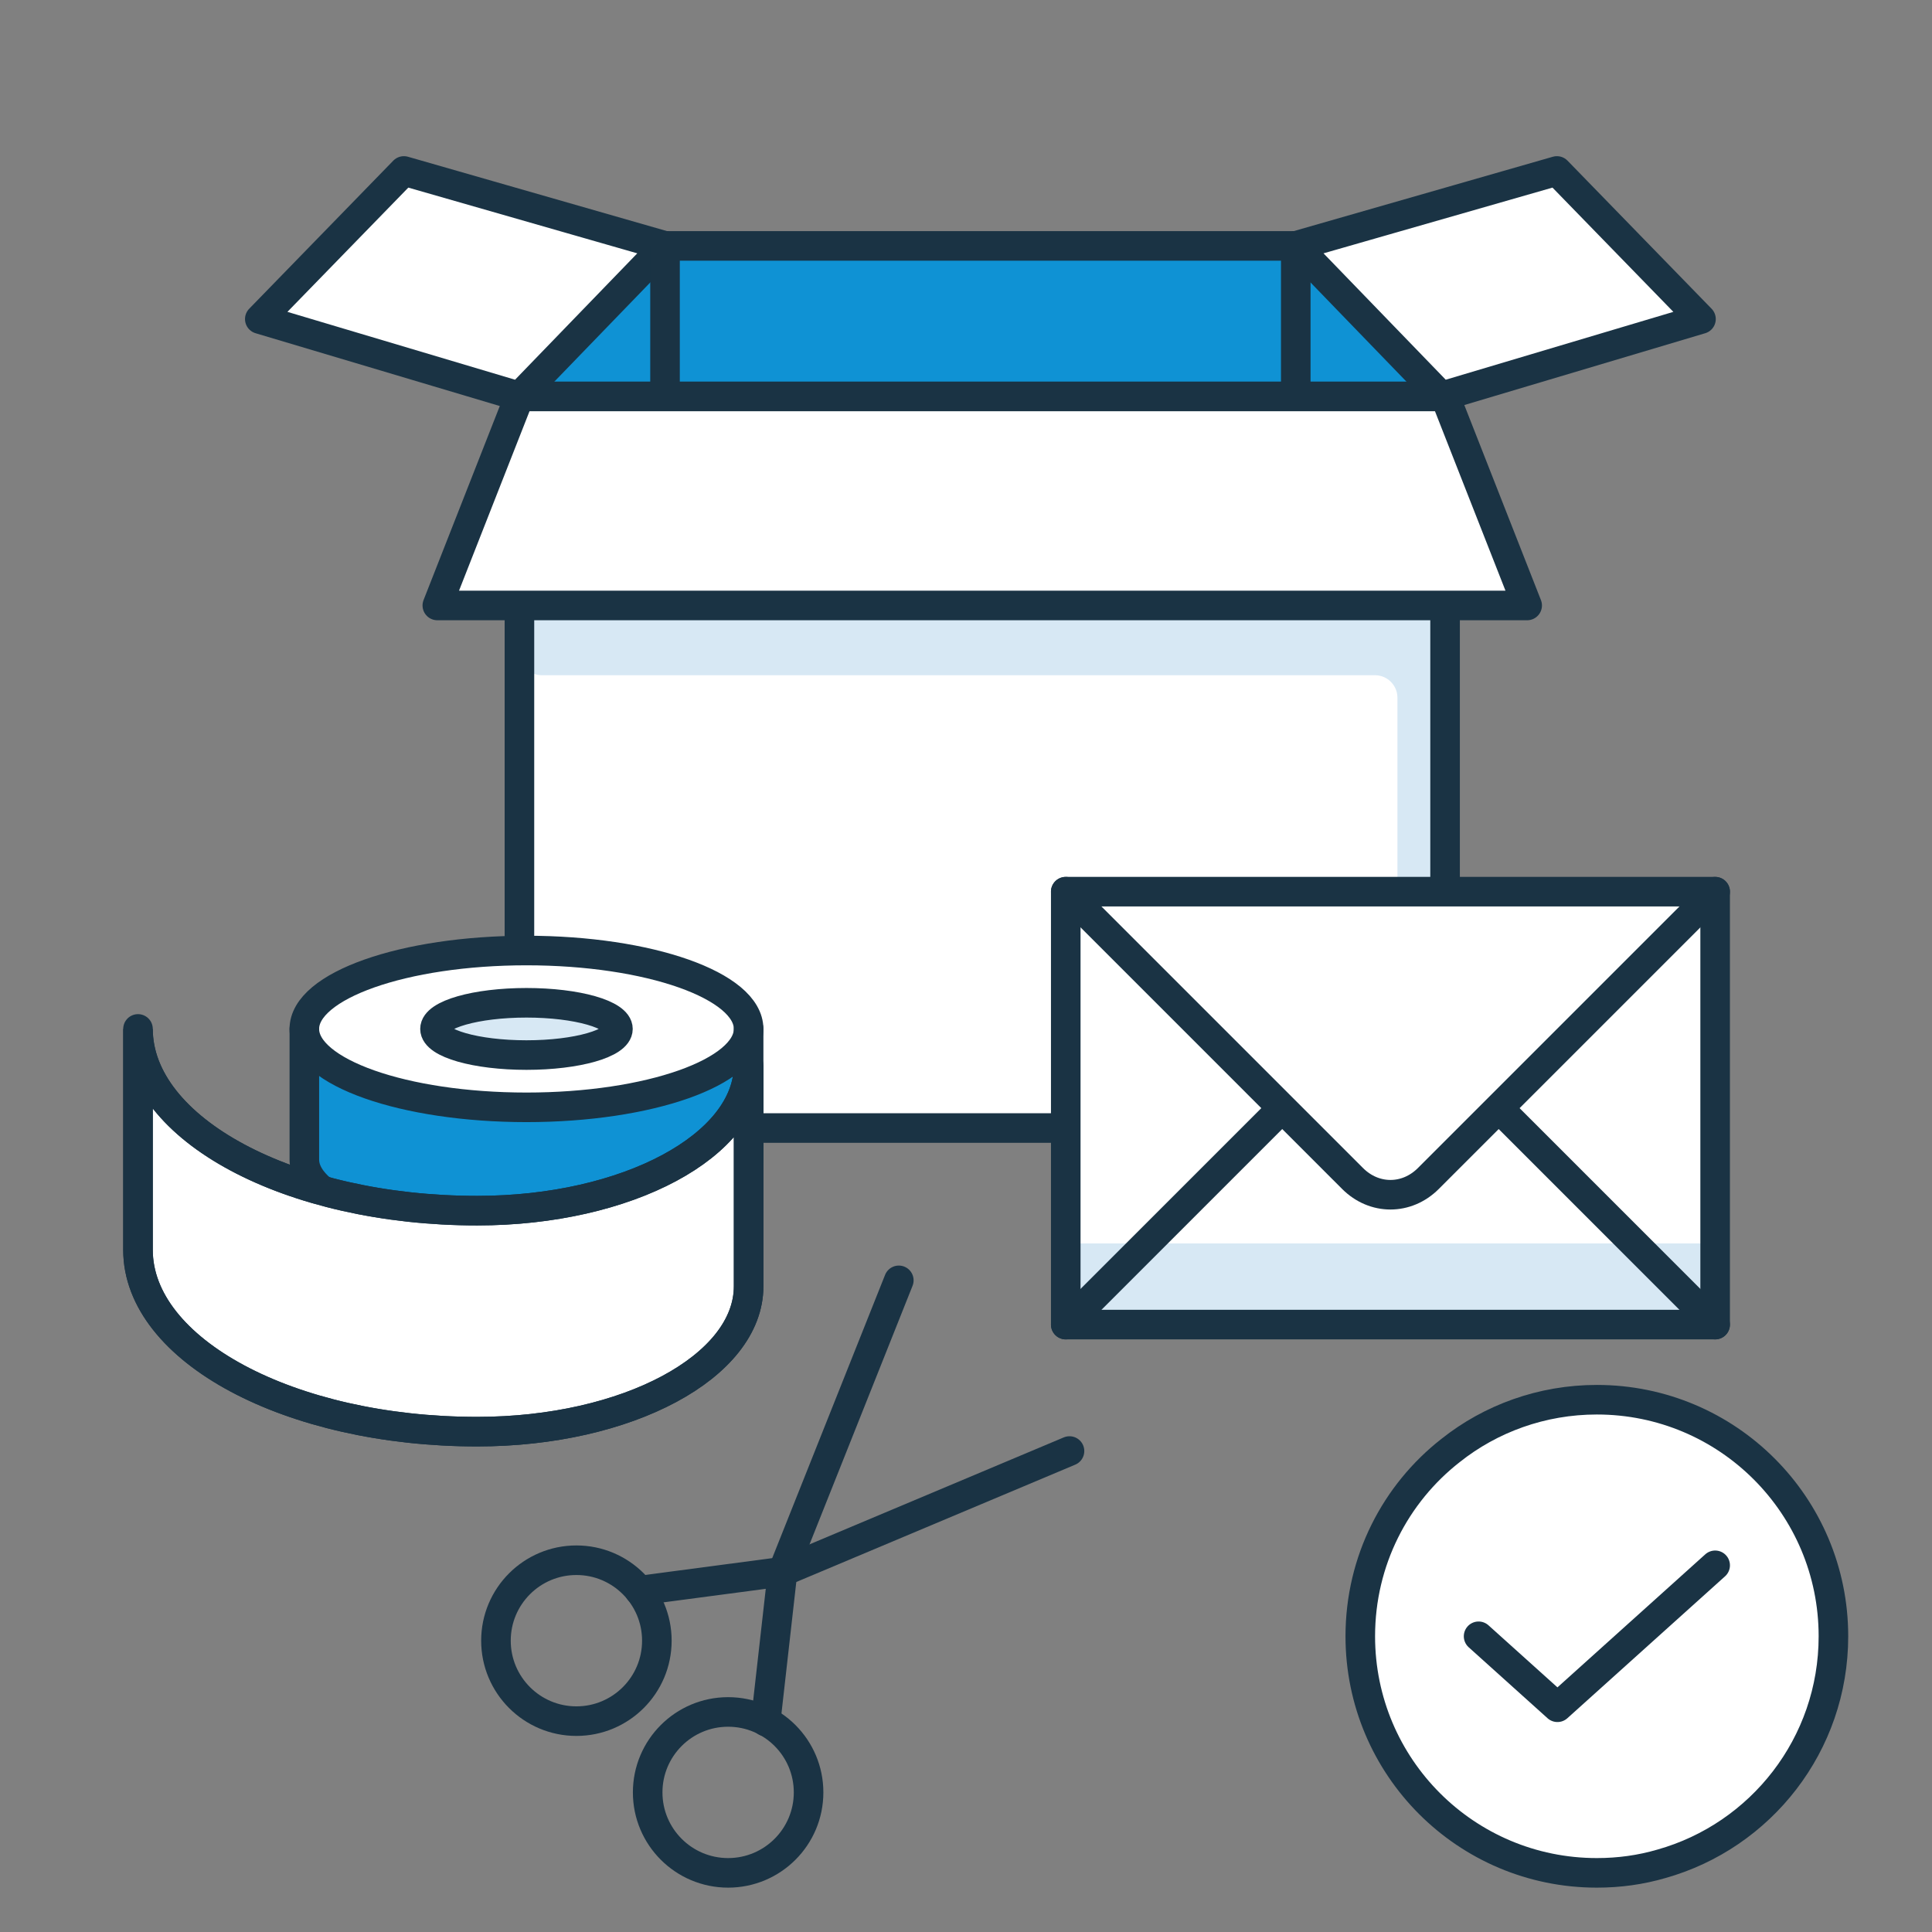 <svg width="98" height="98" viewBox="0 0 98 98" fill="none" xmlns="http://www.w3.org/2000/svg">
<rect x="0" y="0" width="98" height="98" fill="#808080" stroke="none"/>
<g clip-path="url(#clip0_826_13847)">
<path d="M84.273 94.542C83.226 94.848 82.135 95 81 95C74.367 95 69 89.633 69 83C69 79.16 70.789 75.756 73.582 73.574C75.611 71.96 78.208 71 81 71C87.633 71 93 76.367 93 83C93 88.498 89.313 93.124 84.273 94.542Z" fill="white" stroke="#1A3344" stroke-width="1.5" stroke-linecap="round" stroke-linejoin="round"/>
<path d="M87.001 79.4L79.001 86.6L75.001 83" stroke="#1A3344" stroke-width="1.5" stroke-linecap="round" stroke-linejoin="round"/>
<path d="M26.727 20.11H72.922C73.131 20.11 73.301 20.28 73.301 20.489V55.703C73.301 56.539 72.622 57.218 71.786 57.218H27.863C27.027 57.218 26.348 56.539 26.348 55.703V20.489C26.348 20.28 26.518 20.11 26.727 20.11Z" fill="white"/>
<path d="M26.348 30.712V33.115C26.348 33.742 26.857 34.251 27.484 34.251H69.748C70.373 34.251 70.884 34.762 70.884 35.387V57.217H72.164C72.791 57.217 73.3 56.708 73.3 56.081V45.588V30.712H26.348Z" fill="#D7E8F4"/>
<path d="M26.727 20.11H72.922C73.131 20.11 73.301 20.28 73.301 20.489V55.703C73.301 56.539 72.622 57.218 71.786 57.218H27.863C27.027 57.218 26.348 56.539 26.348 55.703V20.489C26.348 20.28 26.518 20.11 26.727 20.11Z" stroke="#1A3344" stroke-width="1.5" stroke-linecap="round" stroke-linejoin="round"/>
<path d="M73.3 20.11H26.348L32.888 12.85C33.103 12.611 33.41 12.474 33.732 12.474H65.915C66.237 12.474 66.544 12.611 66.759 12.85L73.299 20.11H73.3Z" fill="#0F92D4" stroke="#1A3344" stroke-width="1.5" stroke-linecap="round" stroke-linejoin="round"/>
<path d="M33.733 12.474L20.487 8.672L13.178 16.184L26.348 20.11L33.733 12.474Z" fill="white" stroke="#1A3344" stroke-width="1.5" stroke-linecap="round" stroke-linejoin="round"/>
<path d="M65.727 12.474L78.974 8.672L86.282 16.184L73.112 20.11L65.727 12.474Z" fill="white" stroke="#1A3344" stroke-width="1.5" stroke-linecap="round" stroke-linejoin="round"/>
<path d="M33.733 12.474V20.11" stroke="#1A3344" stroke-width="1.5" stroke-linecap="round" stroke-linejoin="round"/>
<path d="M65.727 12.474V20.11" stroke="#1A3344" stroke-width="1.5" stroke-linecap="round" stroke-linejoin="round"/>
<path d="M77.465 30.712H22.183L26.348 20.11H73.3L77.465 30.712Z" fill="white" stroke="#1A3344" stroke-width="1.5" stroke-linecap="round" stroke-linejoin="round"/>
<path d="M54.06 45.23H87V67.19H54.06V45.23Z" fill="white"/>
<path d="M54.06 63.072H87V67.19H54.06V63.072Z" fill="#D7E8F4"/>
<path d="M54.06 45.23H87V67.19H54.06V45.23Z" stroke="#1A3344" stroke-width="1.5" stroke-linecap="round" stroke-linejoin="round"/>
<path d="M54.06 45.23L68.609 59.779C69.707 60.877 71.354 60.877 72.452 59.779L87.001 45.23M87 67.19L76.02 56.21M54.06 67.19L65.04 56.21" stroke="#1A3344" stroke-width="1.5" stroke-linecap="round" stroke-linejoin="round"/>
<path d="M36.934 95C39.188 95 41.015 93.173 41.015 90.919C41.015 88.665 39.188 86.838 36.934 86.838C34.68 86.838 32.853 88.665 32.853 90.919C32.853 93.173 34.68 95 36.934 95Z" stroke="#1A3344" stroke-width="1.5" stroke-linecap="round" stroke-linejoin="round"/>
<path d="M29.238 87.304C31.492 87.304 33.319 85.477 33.319 83.223C33.319 80.969 31.492 79.142 29.238 79.142C26.984 79.142 25.157 80.969 25.157 83.223C25.157 85.477 26.984 87.304 29.238 87.304Z" stroke="#1A3344" stroke-width="1.5" stroke-linecap="round" stroke-linejoin="round"/>
<path d="M54.25 73.603L39.704 79.722L32.432 80.684" stroke="#1A3344" stroke-width="1.5" stroke-linecap="round" stroke-linejoin="round"/>
<path d="M45.592 64.945L39.704 79.722L39.695 79.731L38.839 87.322" stroke="#1A3344" stroke-width="1.5" stroke-linecap="round" stroke-linejoin="round"/>
<path d="M37.974 52.192V58.82C37.974 61.017 32.929 62.797 26.706 62.797C20.483 62.797 15.438 61.016 15.438 58.82V52.192" fill="#0F92D4"/>
<path d="M26.705 56.169C32.928 56.169 37.973 54.388 37.973 52.192C37.973 49.995 32.928 48.215 26.705 48.215C20.482 48.215 15.437 49.995 15.437 52.192C15.437 54.388 20.482 56.169 26.705 56.169Z" fill="white"/>
<path d="M26.705 53.518C29.267 53.518 31.345 52.924 31.345 52.192C31.345 51.459 29.267 50.866 26.705 50.866C24.142 50.866 22.065 51.459 22.065 52.192C22.065 52.924 24.142 53.518 26.705 53.518Z" fill="#D7E8F4" stroke="#1A3344" stroke-width="1.5" stroke-linecap="round" stroke-linejoin="round"/>
<path d="M26.705 56.169C32.928 56.169 37.973 54.388 37.973 52.192C37.973 49.995 32.928 48.215 26.705 48.215C20.482 48.215 15.437 49.995 15.437 52.192C15.437 54.388 20.482 56.169 26.705 56.169Z" stroke="#1A3344" stroke-width="1.5" stroke-linecap="round" stroke-linejoin="round"/>
<path d="M37.974 52.192V58.82C37.974 61.017 32.929 62.797 26.706 62.797C20.483 62.797 15.438 61.016 15.438 58.82V52.192" stroke="#1A3344" stroke-width="1.5" stroke-linecap="round" stroke-linejoin="round"/>
<path d="M37.974 54.035C37.974 58.108 31.811 61.41 24.208 61.41C14.704 61.41 7 57.283 7 52.192V63.402C7 68.493 14.704 72.62 24.208 72.62C31.811 72.62 37.974 69.318 37.974 65.245V54.035Z" fill="white" stroke="#1A3344" stroke-width="1.5" stroke-miterlimit="10"/>
<path d="M37.974 54.035C37.974 58.108 31.811 61.41 24.208 61.41C14.704 61.41 7 57.283 7 52.192V63.402C7 68.493 14.704 72.62 24.208 72.62C31.811 72.62 37.974 69.318 37.974 65.245V54.035Z" stroke="#1A3344" stroke-width="1.5" stroke-linecap="round" stroke-linejoin="round"/>
</g>
<defs>
<clipPath id="clip0_826_13847">
<rect width="98" height="98" fill="white"/>
</clipPath>
</defs>
</svg>
